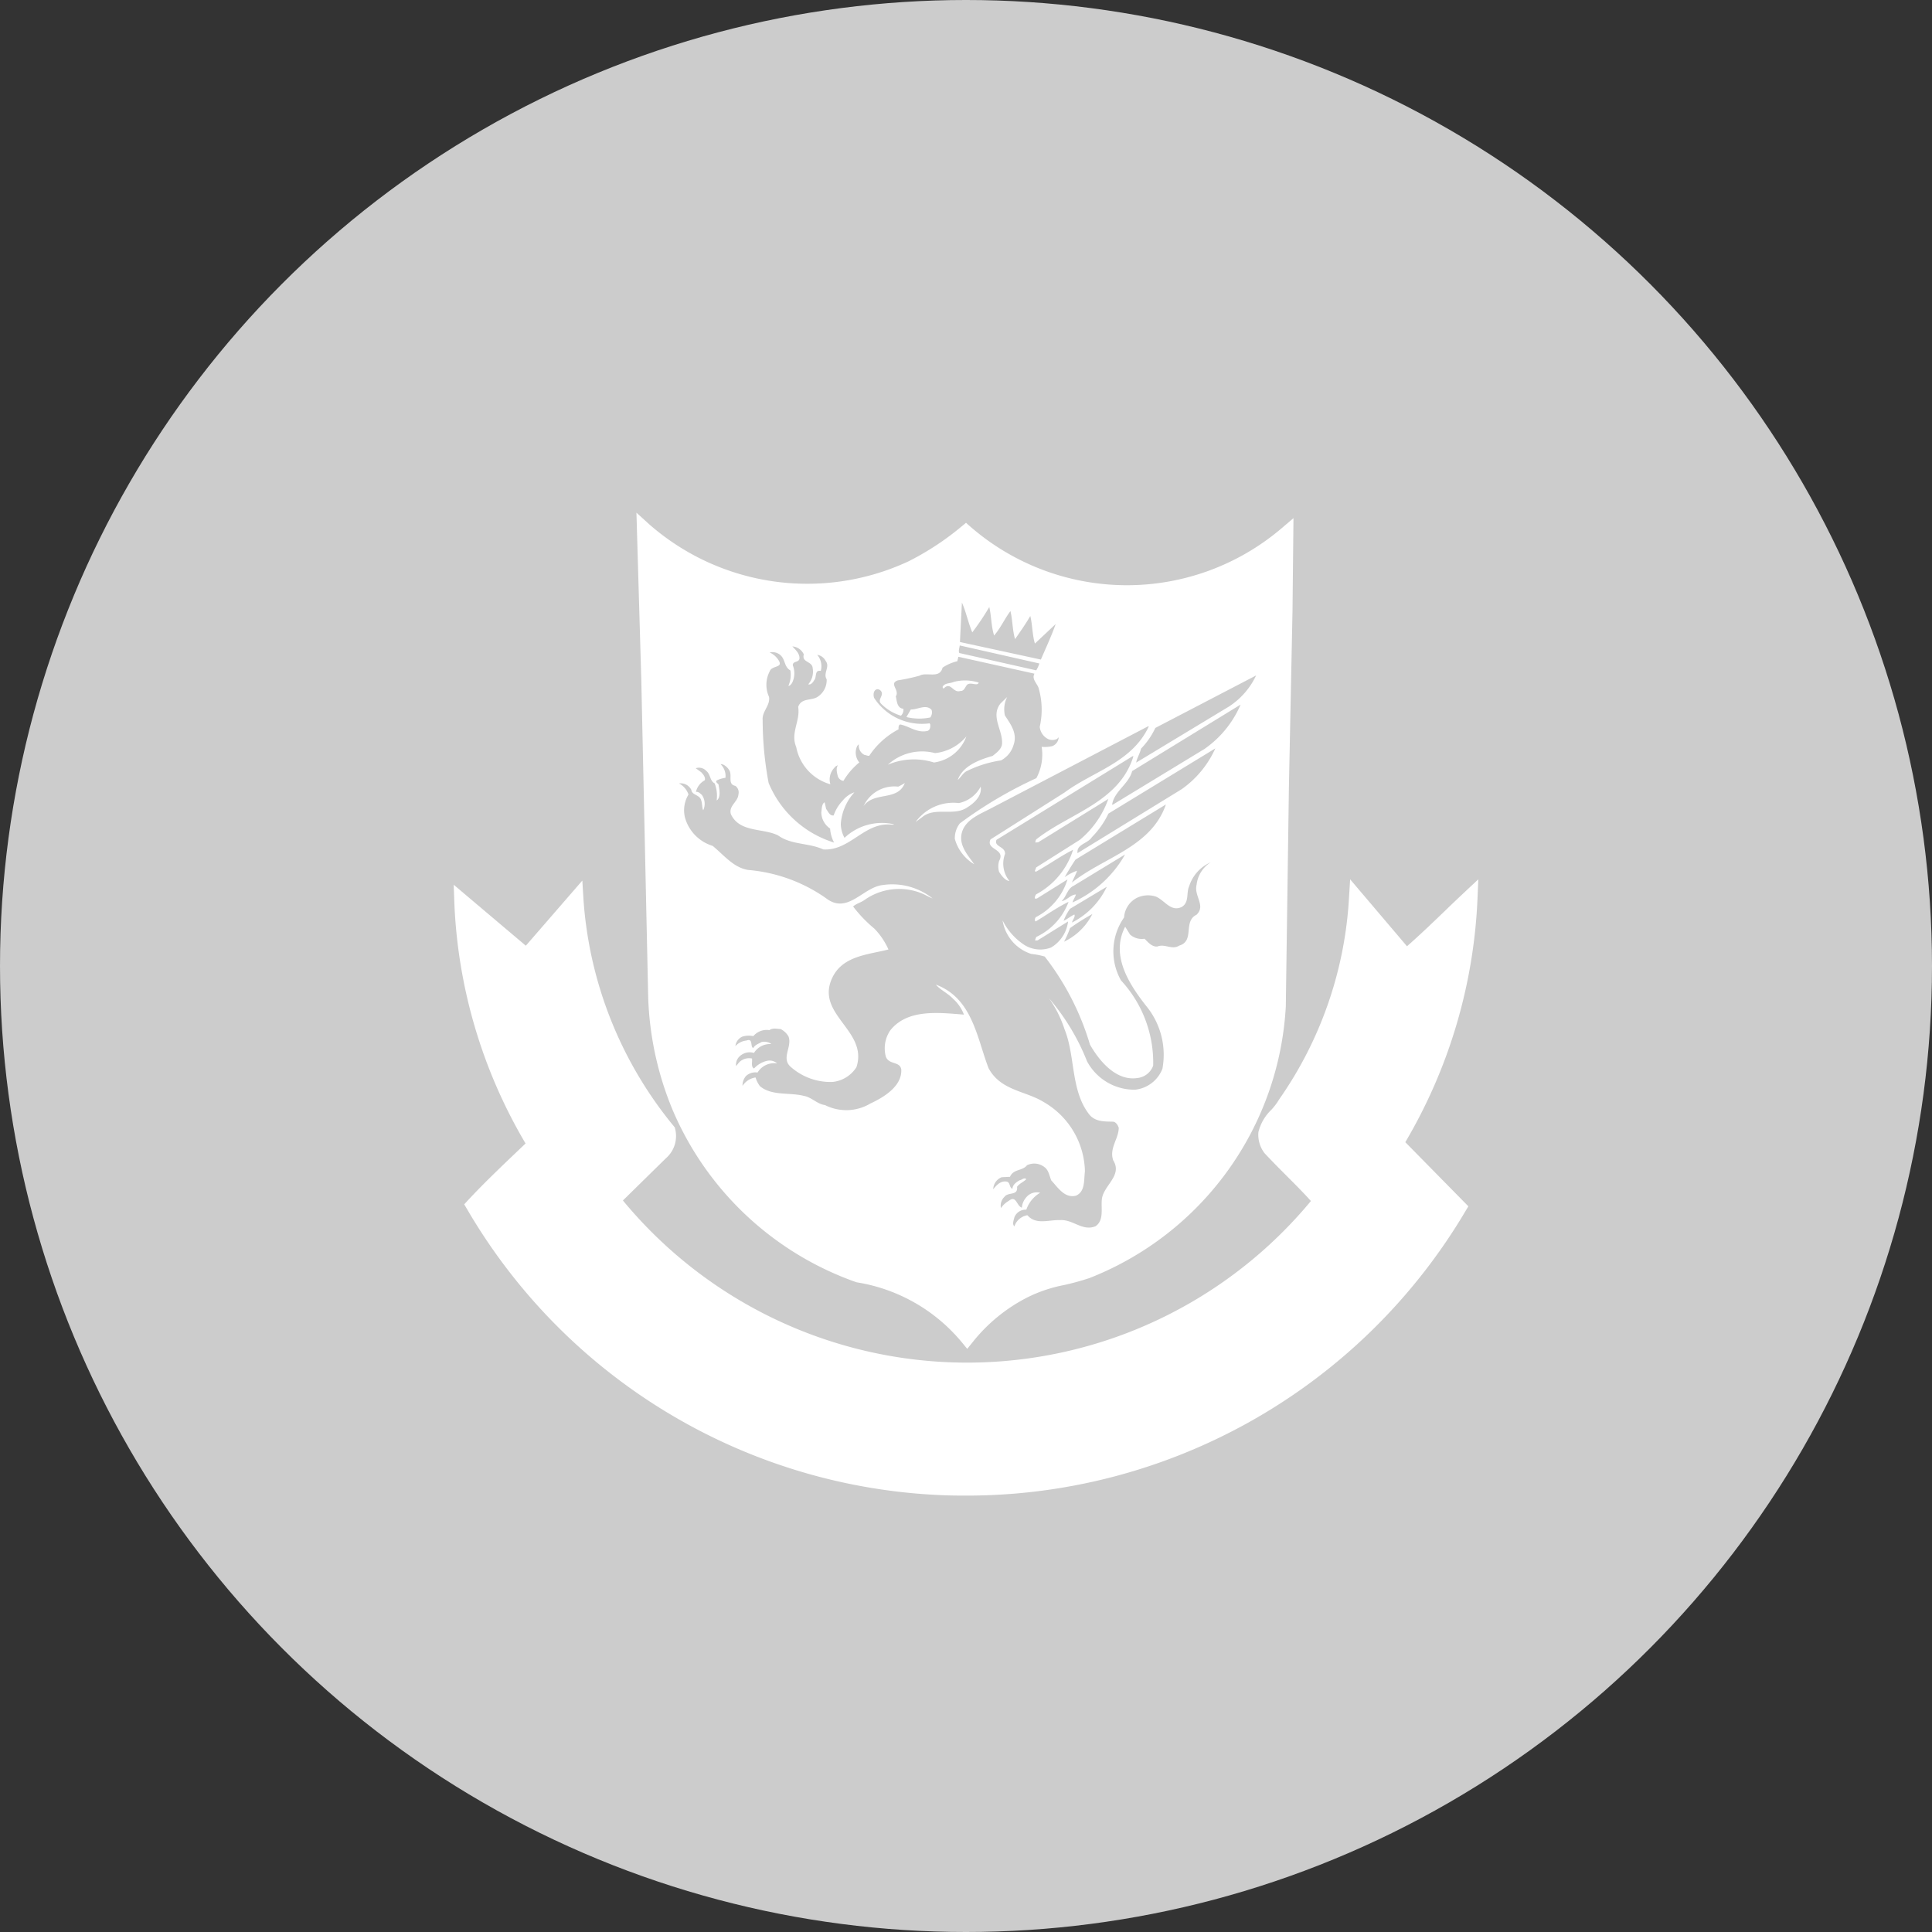 <svg xmlns="http://www.w3.org/2000/svg" viewBox="0 0 36 36">
  <rect x="0" y="0" width="36" height="36" fill="#333333" stroke="none"/>
  <defs>
    <style>
      .bab7d868-cd24-466c-81da-bccbade3b0ad {
        fill: #ccc;
      }

      .e2489b5f-6f3a-4fac-9d4b-25fa92742c14 {
        fill: #fff;
      }
    </style>
  </defs>
  <g id="b5752b21-ed58-43a4-a256-71d2c64f668d" data-name="レイヤー 1">
    <circle id="ffaa093a-7480-41c0-bb5c-01b6a91610af" data-name="楕円形 48" class="bab7d868-cd24-466c-81da-bccbade3b0ad" cx="18" cy="18" r="18"/>
  </g>
  <g id="b7bd772e-332e-4680-9fd5-3d7346739ed7" data-name="レイヤー 3">
    <g>
      <path class="e2489b5f-6f3a-4fac-9d4b-25fa92742c14" d="M27.546,16.385l-.246.23c-.127.119-.253.239-.378.36-.228.219-.463.445-.705.657L25.158,16.385l-.021.338a7.262,7.262,0,0,1-1.303,3.764l-.008.013a1.092,1.092,0,0,1-.139.182.854.854,0,0,0-.238.412l-.002.023a.569.569,0,0,0,.112.366l.007.008c.136.146.276.287.412.423.158.158.308.309.449.465a8.319,8.319,0,0,1-12.82-.01c.234-.229.461-.453.693-.68l.11-.108a.547.547,0,0,0,.171-.543l-.007-.029-.019-.024a7.448,7.448,0,0,1-1.684-4.242l-.02-.335-1.053,1.214L8.454,16.486l.011.308a9.565,9.565,0,0,0,1.328,4.513l-.131.125c-.316.301-.643.612-.943.934l-.069.075.052.088a10.752,10.752,0,0,0,8.985,5.336c.08.002.16.003.241.003a10.797,10.797,0,0,0,9.378-5.299l.055-.091-1.175-1.195a9.735,9.735,0,0,0,1.346-4.562Z"/>
      <path class="e2489b5f-6f3a-4fac-9d4b-25fa92742c14" d="M23.873,9.85a4.444,4.444,0,0,1-5.786-.032l-.087-.076-.089.073a5.142,5.142,0,0,1-.993.65l-.003.001a4.466,4.466,0,0,1-4.818-.697l-.238-.216.091,3.13.128,5.899a5.953,5.953,0,0,0,.465,2.123A5.815,5.815,0,0,0,15.953,23.891l.017.004a3.197,3.197,0,0,1,1.946,1.109l.107.13.106-.131a3.091,3.091,0,0,1,1.009-.825,2.654,2.654,0,0,1,.694-.234,4.796,4.796,0,0,0,.468-.129,5.78,5.78,0,0,0,3.659-5.059l.058-4.099.067-3.272L24.102,9.655Zm-5.949,1.378c.078.174.116.373.193.555a4.802,4.802,0,0,0,.317-.472c.04.174.036.365.09.531.119-.137.193-.307.304-.456.041.17.037.357.086.523.099-.141.197-.281.284-.431.041.166.037.352.086.514l.387-.364c-.074.211-.181.443-.276.662l-1.508-.327Zm-.041.799,1.484.336a.605.605,0,0,1-.058.128l-1.434-.323C17.855,12.122,17.88,12.072,17.883,12.027ZM22.297,16.485c-.054.211.176.386,0,.559-.259.125-.029.49-.324.576-.136.087-.268-.041-.407.017-.103.008-.172-.079-.239-.145a.328.328,0,0,1-.271-.079l-.09-.145c-.283.547.087,1.094.423,1.516a1.431,1.431,0,0,1,.271,1.131.617.617,0,0,1-.51.39,1.001,1.001,0,0,1-.895-.53,4.131,4.131,0,0,0-.711-1.177,2.138,2.138,0,0,1,.292.58c.201.497.114,1.119.443,1.565.111.162.292.154.464.158.054.008.086.066.103.112,0,.207-.181.381-.103.608.182.291-.197.473-.213.742-.013.165.041.385-.12.488-.246.095-.414-.132-.657-.116-.214-.008-.448.095-.609-.091a.308.308,0,0,0-.242.207c-.045-.037-.013-.116,0-.169a.223.223,0,0,1,.222-.141.587.587,0,0,1,.258-.316.254.254,0,0,0-.258.084.323.323,0,0,0-.083.194c-.099-.029-.103-.24-.242-.128a.445.445,0,0,0-.148.136.227.227,0,0,1,.066-.21c.07-.096.255-.013.234-.187.045-.062.123-.091.173-.141-.041-.04-.079.013-.119.017-.062.033-.136.083-.14.162-.061-.025-.037-.108-.098-.133-.115-.025-.193.058-.26.141a.25.25,0,0,1,.157-.224l.156-.008c.062-.149.235-.107.316-.215a.308.308,0,0,1,.329.037c.074.053.09.162.123.244.131.142.251.336.46.286.176-.075.147-.29.168-.456a1.527,1.527,0,0,0-.768-1.289c-.341-.211-.801-.211-1.027-.63-.218-.564-.3-1.305-.982-1.558.082.1.222.158.325.269a.721.721,0,0,1,.197.29c-.473-.038-1.048-.108-1.369.289a.595.595,0,0,0-.086.493c.058.158.263.083.288.24.017.314-.333.522-.575.634a.877.877,0,0,1-.847.029c-.144-.017-.246-.144-.39-.17-.271-.07-.6.004-.822-.182a.508.508,0,0,1-.081-.162.349.349,0,0,0-.243.157.268.268,0,0,1,.066-.186.261.261,0,0,1,.214-.063.363.363,0,0,1,.365-.17.217.217,0,0,0-.201-.045.482.482,0,0,0-.23.14c-.061-.033-.029-.12-.037-.186a.261.261,0,0,0-.243.074l-.054.067a.214.214,0,0,1,.062-.178.272.272,0,0,1,.271-.067.352.352,0,0,1,.324-.165.213.213,0,0,0-.185-.037c-.054.033-.12.049-.152.111-.062-.024.004-.19-.128-.14a.32.32,0,0,0-.205.104.22.22,0,0,1,.132-.178.409.409,0,0,1,.202-.008.325.325,0,0,1,.299-.112c.062-.045.136-.024.21-.02a.347.347,0,0,1,.148.141c.07.194-.148.406.045.568a1.118,1.118,0,0,0,.768.277.596.596,0,0,0,.452-.277c.222-.684-.772-.978-.452-1.662.194-.414.666-.431,1.048-.53a1.336,1.336,0,0,0-.263-.389,2.534,2.534,0,0,1-.395-.411c.053-.054.148-.074.214-.124a1.118,1.118,0,0,1,1.089-.111c.057.025.123.066.176.083a1.207,1.207,0,0,0-.924-.249c-.37.037-.653.555-1.056.249a2.953,2.953,0,0,0-1.459-.53c-.271-.046-.444-.273-.657-.448a.768.768,0,0,1-.517-.53.567.567,0,0,1,.066-.427.362.362,0,0,0-.177-.207.222.222,0,0,1,.23.12c.012.104.16.087.185.199.02.058.012.124.036.182a.286.286,0,0,0-.024-.286c-.033-.029-.061-.062-.111-.058a.328.328,0,0,1,.165-.216c.016-.058-.029-.108-.066-.149l-.103-.075a.185.185,0,0,1,.197.05c.083.066.062.182.156.232a.649.649,0,0,1,.037.319c.078-.054.053-.195.037-.282.004-.037-.07-.05-.037-.091a.545.545,0,0,1,.164-.05.306.306,0,0,0-.091-.253c.053-.008.123.05.156.104.074.092-.037.269.119.299a.15.15,0,0,1,.058.157c-.008.142-.189.216-.14.373.164.344.592.253.879.394.243.178.575.137.842.261.493.029.756-.497,1.249-.464.025,0,.049.008.07-.004a1.014,1.014,0,0,0-.924.252.567.567,0,0,1-.069-.261.985.985,0,0,1,.254-.588.481.481,0,0,0-.218.154.761.761,0,0,0-.169.277c-.074.013-.103-.075-.14-.12l-.028-.124c-.054.025-.054.124-.062.191a.37.37,0,0,0,.164.298.637.637,0,0,0,.074.261,1.94,1.94,0,0,1-1.22-1.111,6.417,6.417,0,0,1-.111-1.168c-.016-.166.144-.273.119-.435a.541.541,0,0,1,.012-.476c.037-.112.247-.062.173-.195a.376.376,0,0,0-.173-.157.226.226,0,0,1,.185.037c.115.087.074.224.201.298a.516.516,0,0,1-.037.286c.024.008.062-.038.074-.066a.401.401,0,0,0,.008-.315c-.004-.083.107-.05.123-.121.012-.099-.082-.178-.131-.232a.255.255,0,0,1,.213.149c-.045.154.16.124.165.257a.358.358,0,0,1-.082.299c.045.02.09-.038.11-.075.053-.058,0-.195.123-.174a.327.327,0,0,0-.066-.299.21.21,0,0,1,.156.112c.09.112-.053.228.02.344a.371.371,0,0,1-.185.336c-.115.062-.288.012-.346.178.042.265-.148.485-.037.746a.895.895,0,0,0,.637.696.312.312,0,0,1,.074-.307.11.11,0,0,1,.066-.046c-.041.058-.016.145,0,.207a.132.132,0,0,0,.103.083,1.297,1.297,0,0,1,.296-.344.286.286,0,0,1-.037-.311l.029-.029a.193.193,0,0,0,.102.199c.033.004.058.021.091.017a1.484,1.484,0,0,1,.546-.493c0-.033-.004-.075.029-.091.176.033.316.166.513.12.049-.021.053-.079.049-.12l-.012-.021a1.061,1.061,0,0,1-1.036-.477c-.016-.058-.012-.141.057-.158a.086.086,0,0,1,.09.075c.004.071-.078.128-.016.194a.877.877,0,0,0,.37.224.145.145,0,0,0,.046-.129c-.12-.012-.12-.145-.141-.232.079-.116-.139-.24.041-.298a3.64,3.64,0,0,0,.403-.087c.131-.075.373.066.427-.149a.836.836,0,0,1,.275-.12l.02-.083,1.418.315c-.061.107.065.191.083.29a1.441,1.441,0,0,1,.015.7.285.285,0,0,0,.148.224.189.189,0,0,0,.176,0l.029-.029a.186.186,0,0,1-.12.165.616.616,0,0,1-.197.013.931.931,0,0,1-.099.584,7.927,7.927,0,0,0-1.425.842.446.446,0,0,0-.094.29.798.798,0,0,0,.361.472c-.111-.162-.271-.327-.239-.546.045-.286.358-.39.571-.506l2.906-1.517h.016c-.316.675-1.04.837-1.569,1.231l-1.381.875c-.094.199.288.17.16.402a.349.349,0,0,0,0,.203c.045.071.111.162.193.17a.51.51,0,0,1-.082-.506c.004-.141-.213-.129-.16-.261l2.536-1.558h.016c-.263.858-1.187,1.061-1.8,1.541-.024.017-.024.041-.029.067l.054-.004,1.307-.808a1.748,1.748,0,0,1-.531.762l-.813.514c-.008.021-.017.046-.025.066l.017.016c.234-.128.456-.29.695-.41a1.422,1.422,0,0,1-.687.829.109.109,0,0,0-.025.079h.037l.571-.356a1.177,1.177,0,0,1-.584.7c-.025.017-.02.041-.025.066l.017.017c.206-.124.403-.265.612-.365a1.175,1.175,0,0,1-.604.655c-.004.025-.02.041-.017.066l.045-.004.567-.352a.655.655,0,0,1-.316.485.557.557,0,0,1-.526-.066,1.168,1.168,0,0,1-.378-.439.782.782,0,0,0,.534.625,1.441,1.441,0,0,1,.251.049,4.975,4.975,0,0,1,.843,1.641c.18.314.492.684.887.622a.35.35,0,0,0,.291-.232,2.259,2.259,0,0,0-.6-1.587,1.1,1.1,0,0,1,.058-1.173.438.438,0,0,1,.239-.365.475.475,0,0,1,.352-.024c.169.071.276.29.481.195.148-.087.082-.261.14-.386a.723.723,0,0,1,.402-.447A.568.568,0,0,0,22.297,16.485Zm-2.322.705c.012-.054.065-.104.045-.149-.07.029-.131.087-.201.116a.957.957,0,0,1,.119-.223l.686-.411A1.432,1.432,0,0,1,19.975,17.19Zm.379-.157a1.139,1.139,0,0,1-.527.514,1.803,1.803,0,0,0,.111-.253A4.288,4.288,0,0,1,20.354,17.032Zm-.37-.216c.016-.054.049-.099.065-.149-.095,0-.168.107-.267.124.094-.091.103-.232.229-.29l.953-.58A2.13,2.13,0,0,1,19.984,16.816Zm-.009-.373c.021-.062.069-.141.094-.219a.885.885,0,0,0-.23.12c.057-.1.128-.219.201-.327l1.685-1.028C21.45,15.789,20.566,15.972,19.975,16.444Zm2.046-1.74-1.943,1.193c-.021-.17.189-.174.268-.298a1.607,1.607,0,0,0,.308-.439L22.646,13.945A1.867,1.867,0,0,1,22.021,14.704Zm.432-.754-1.718,1.044h-.012c.033-.245.312-.386.373-.626l2.021-1.239A1.933,1.933,0,0,1,22.453,13.949Zm.464-.795L21.171,14.21c.012-.079.07-.17.091-.261a1.398,1.398,0,0,0,.266-.385l1.878-.978A1.407,1.407,0,0,1,22.917,13.154Z"/>
      <g>
        <path class="e2489b5f-6f3a-4fac-9d4b-25fa92742c14" d="M17.773,12.706c-.07.033-.177.017-.21.096.008.008.004.033.025.024.131-.132.168.095.308.049.09.005.09-.12.156-.132.066-.02.165.042.185-.024A.836.836,0,0,0,17.773,12.706Z"/>
        <path class="e2489b5f-6f3a-4fac-9d4b-25fa92742c14" d="M18.767,12.988l-.124.12c-.189.241.041.489.029.746-.003.099-.103.174-.177.232-.25.07-.562.19-.648.447.053-.045.09-.116.152-.157a2.133,2.133,0,0,1,.653-.207.474.474,0,0,0,.234-.287c.078-.219-.057-.389-.161-.551A.512.512,0,0,1,18.767,12.988Z"/>
        <path class="e2489b5f-6f3a-4fac-9d4b-25fa92742c14" d="M16.972,13.22l-.082.141a1.004,1.004,0,0,0,.444.008.157.157,0,0,0,.025-.141C17.255,13.113,17.099,13.225,16.972,13.22Z"/>
        <path class="e2489b5f-6f3a-4fac-9d4b-25fa92742c14" d="M18.007,13.722a.879.879,0,0,1-.584.311.945.945,0,0,0-.879.216,1.241,1.241,0,0,1,.859-.041A.748.748,0,0,0,18.007,13.722Z"/>
        <path class="e2489b5f-6f3a-4fac-9d4b-25fa92742c14" d="M16.737,14.658a.63.63,0,0,0-.645.361c.201-.278.633-.083.768-.428A1.385,1.385,0,0,1,16.737,14.658Z"/>
        <path class="e2489b5f-6f3a-4fac-9d4b-25fa92742c14" d="M18.273,14.658a.594.594,0,0,1-.406.306.868.868,0,0,0-.805.352l.123-.091c.242-.199.596-.004.847-.186C18.159,14.96,18.303,14.824,18.273,14.658Z"/>
      </g>
    </g>
  </g>
</svg>
